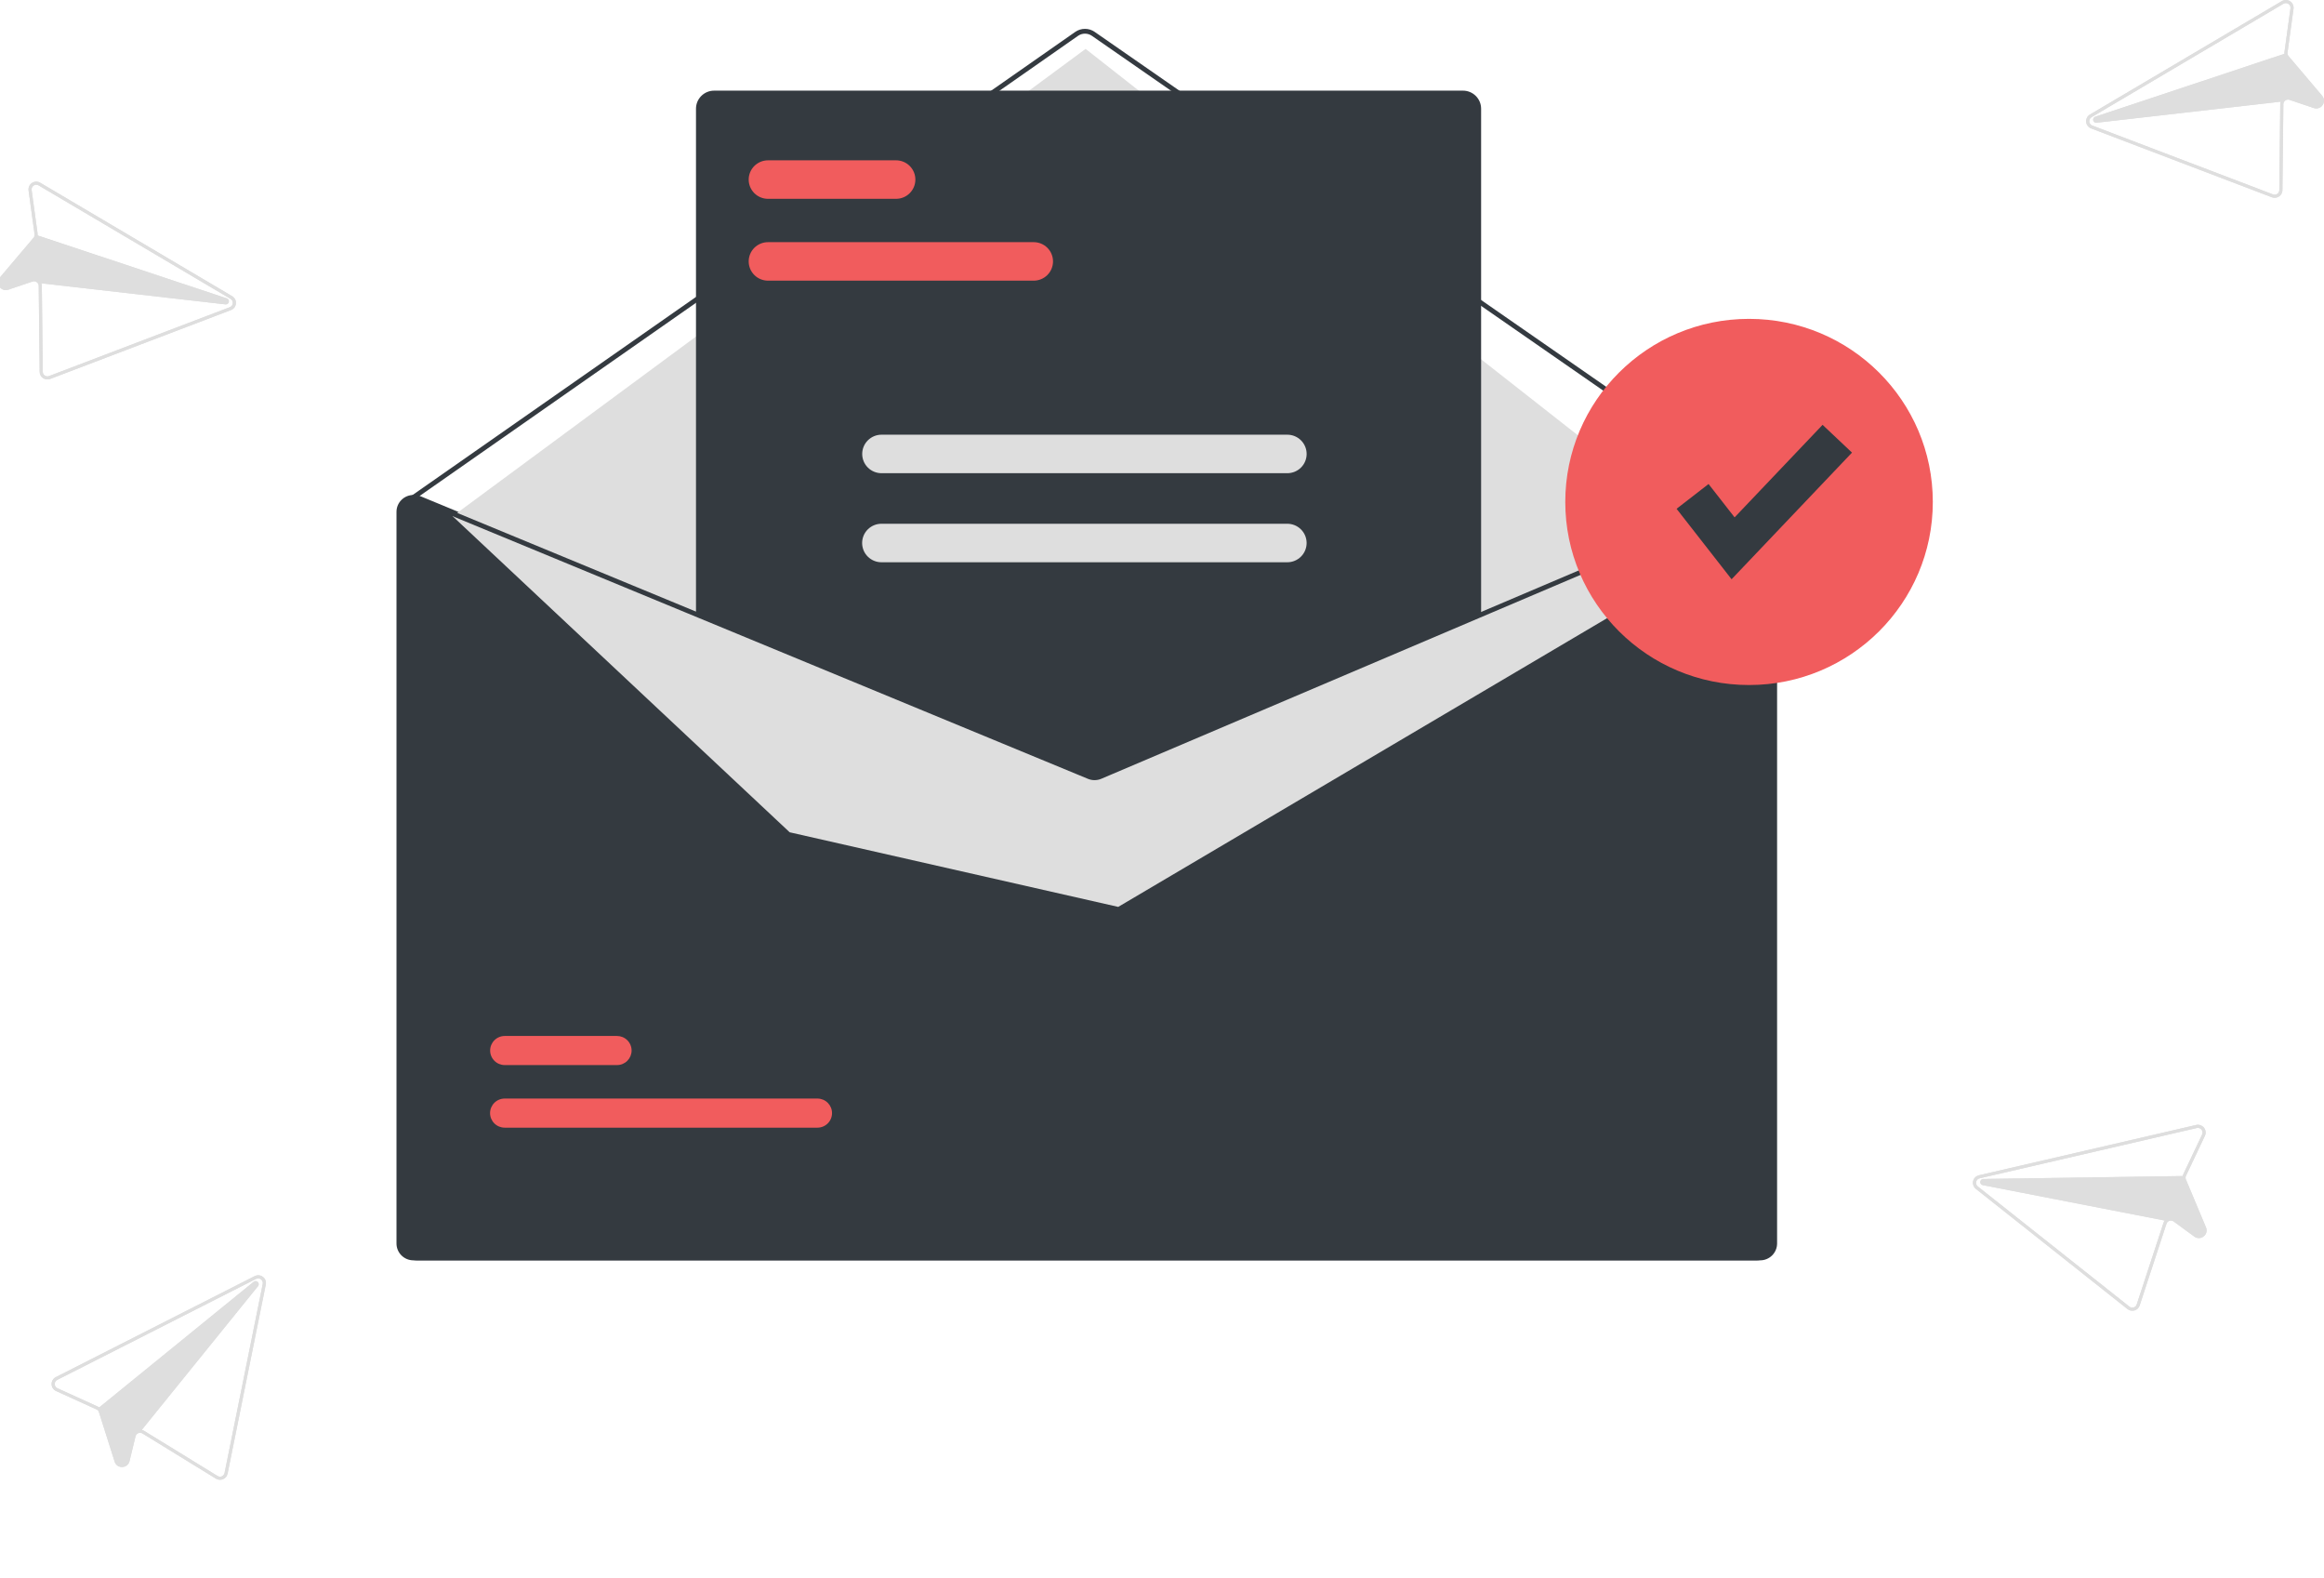<svg width="246" height="167" viewBox="0 0 246 167" fill="none" xmlns="http://www.w3.org/2000/svg">
<g clip-path="url(#clip0_893_17043)">
<path d="M186.319 52.379H186.267L156.911 64.864L116.746 81.946C116.59 82.012 116.421 82.046 116.251 82.047C116.081 82.048 115.912 82.015 115.754 81.951L74.316 64.828L44.239 52.399L44.193 52.379H44.142C43.667 52.379 43.212 52.567 42.876 52.902C42.541 53.236 42.352 53.689 42.352 54.162V131.587C42.352 132.06 42.541 132.513 42.876 132.847C43.212 133.182 43.667 133.37 44.142 133.37H186.319C186.793 133.37 187.248 133.182 187.584 132.847C187.919 132.513 188.108 132.06 188.109 131.587V54.162C188.108 53.689 187.919 53.236 187.584 52.902C187.248 52.567 186.793 52.379 186.319 52.379Z" fill="#343A40"/>
<path d="M186.443 52.889C186.391 52.889 186.34 52.873 186.297 52.843L115.577 3.789C115.362 3.641 115.106 3.561 114.844 3.562C114.583 3.562 114.327 3.642 114.112 3.792L43.902 52.843C43.846 52.881 43.778 52.896 43.711 52.885C43.644 52.873 43.585 52.835 43.546 52.78C43.508 52.725 43.492 52.657 43.504 52.59C43.515 52.524 43.553 52.465 43.608 52.426L113.819 3.375C114.119 3.166 114.477 3.053 114.844 3.053C115.21 3.052 115.568 3.163 115.87 3.371L186.59 52.425C186.634 52.456 186.668 52.501 186.685 52.552C186.703 52.603 186.704 52.659 186.687 52.711C186.671 52.762 186.639 52.808 186.595 52.84C186.551 52.872 186.498 52.889 186.443 52.889Z" fill="#343A40"/>
<path d="M47.914 54.628L114.914 5.172L182.423 58.147L118.366 95.968L83.589 88.073L47.914 54.628Z" fill="#DEDEDE"/>
<path d="M86.523 119.33H53.424C53.014 119.331 52.62 119.169 52.33 118.881C52.039 118.592 51.876 118.201 51.875 117.792C51.874 117.384 52.037 116.992 52.326 116.703C52.616 116.413 53.009 116.251 53.419 116.25H86.523C86.933 116.249 87.327 116.411 87.618 116.699C87.908 116.988 88.072 117.379 88.072 117.788C88.073 118.196 87.91 118.588 87.621 118.878C87.331 119.167 86.938 119.33 86.528 119.33H86.523Z" fill="#F15C5D"/>
<path d="M65.306 112.707H53.43C53.02 112.708 52.627 112.546 52.337 112.257C52.047 111.969 51.883 111.578 51.883 111.169C51.882 110.761 52.044 110.369 52.334 110.08C52.623 109.791 53.016 109.628 53.426 109.627H65.306C65.509 109.627 65.71 109.666 65.898 109.743C66.086 109.82 66.257 109.933 66.401 110.076C66.545 110.219 66.659 110.389 66.737 110.575C66.815 110.762 66.855 110.963 66.856 111.165C66.856 111.367 66.816 111.568 66.739 111.755C66.661 111.942 66.547 112.112 66.404 112.255C66.26 112.398 66.09 112.512 65.902 112.59C65.715 112.667 65.514 112.707 65.31 112.707H65.306Z" fill="#F15C5D"/>
<path d="M115.859 82.174C115.608 82.174 115.359 82.126 115.126 82.031L73.805 64.954V11.502C73.805 11.029 73.994 10.576 74.33 10.242C74.665 9.907 75.12 9.719 75.595 9.719H154.866C155.341 9.719 155.796 9.907 156.131 10.242C156.467 10.576 156.655 11.029 156.656 11.502V64.992L156.578 65.025L116.615 82.022C116.376 82.123 116.119 82.174 115.859 82.174Z" fill="#343A40"/>
<path d="M115.854 82.302C115.586 82.302 115.32 82.25 115.072 82.149L73.672 65.04V11.502C73.672 10.995 73.875 10.51 74.234 10.152C74.594 9.794 75.081 9.592 75.59 9.592H154.861C155.37 9.592 155.857 9.794 156.217 10.152C156.576 10.51 156.778 10.995 156.779 11.502V65.076L116.661 82.14C116.405 82.247 116.131 82.302 115.854 82.302ZM74.183 64.699L115.267 81.678C115.65 81.833 116.079 81.831 116.461 81.671L156.268 64.74V11.502C156.267 11.131 156.119 10.775 155.855 10.512C155.591 10.249 155.234 10.102 154.861 10.101H75.59C75.217 10.102 74.859 10.249 74.596 10.512C74.332 10.775 74.184 11.131 74.183 11.502L74.183 64.699Z" fill="#343A40"/>
<path d="M185.936 52.379H185.885L156.529 64.864L116.364 81.946C116.207 82.012 116.038 82.046 115.868 82.047C115.698 82.048 115.529 82.015 115.371 81.951L73.933 64.828L43.856 52.399L43.81 52.379H43.759C43.284 52.379 42.829 52.567 42.494 52.902C42.158 53.236 41.969 53.689 41.969 54.162V131.587C41.969 132.06 42.158 132.513 42.494 132.847C42.829 133.182 43.284 133.37 43.759 133.37H185.936C186.41 133.37 186.865 133.182 187.201 132.847C187.536 132.513 187.725 132.06 187.726 131.587V54.162C187.725 53.689 187.536 53.236 187.201 52.902C186.865 52.567 186.41 52.379 185.936 52.379ZM187.214 131.587C187.214 131.925 187.079 132.249 186.84 132.488C186.6 132.726 186.275 132.861 185.936 132.861H43.759C43.42 132.861 43.094 132.726 42.855 132.488C42.615 132.249 42.48 131.925 42.48 131.587V54.162C42.481 53.832 42.609 53.516 42.838 53.279C43.067 53.041 43.38 52.901 43.71 52.888L73.933 65.378L115.175 82.422C115.621 82.603 116.121 82.6 116.566 82.414L156.529 65.416L185.987 52.888C186.317 52.903 186.628 53.043 186.857 53.28C187.086 53.517 187.214 53.833 187.214 54.162V131.587Z" fill="#343A40"/>
<path d="M109.421 29.7H81.293C80.751 29.699 80.231 29.484 79.848 29.102C79.465 28.72 79.25 28.202 79.25 27.663C79.25 27.123 79.465 26.605 79.848 26.223C80.231 25.841 80.751 25.626 81.293 25.625H109.421C109.963 25.626 110.483 25.841 110.866 26.223C111.249 26.605 111.464 27.123 111.464 27.663C111.464 28.202 111.249 28.72 110.866 29.102C110.483 29.484 109.963 29.699 109.421 29.7Z" fill="#F15C5D"/>
<path d="M94.849 21.04H81.296C80.753 21.04 80.233 20.825 79.849 20.443C79.466 20.061 79.25 19.543 79.25 19.002C79.25 18.462 79.466 17.944 79.849 17.562C80.233 17.18 80.753 16.965 81.296 16.965H94.849C95.391 16.965 95.912 17.18 96.295 17.562C96.679 17.944 96.894 18.462 96.894 19.002C96.894 19.543 96.679 20.061 96.295 20.443C95.912 20.825 95.391 21.04 94.849 21.04Z" fill="#F15C5D"/>
<path d="M136.268 50.075H93.308C92.766 50.074 92.247 49.859 91.864 49.477C91.481 49.095 91.266 48.577 91.266 48.038C91.266 47.498 91.481 46.98 91.864 46.598C92.247 46.216 92.766 46.001 93.308 46H136.268C136.81 46.001 137.33 46.216 137.713 46.598C138.096 46.98 138.311 47.498 138.311 48.038C138.311 48.577 138.096 49.095 137.713 49.477C137.33 49.859 136.81 50.074 136.268 50.075Z" fill="#DEDEDE"/>
<path d="M136.263 59.499H93.303C92.761 59.499 92.241 59.284 91.857 58.902C91.473 58.52 91.258 58.002 91.258 57.461C91.258 56.921 91.473 56.403 91.857 56.021C92.241 55.639 92.761 55.424 93.303 55.424H136.263C136.806 55.424 137.326 55.639 137.71 56.021C138.094 56.403 138.309 56.921 138.309 57.461C138.309 58.002 138.094 58.52 137.71 58.902C137.326 59.284 136.806 59.499 136.263 59.499Z" fill="#DEDEDE"/>
<path d="M185.14 72.49C195.883 72.49 204.592 63.816 204.592 53.116C204.592 42.416 195.883 33.742 185.14 33.742C174.396 33.742 165.688 42.416 165.688 53.116C165.688 63.816 174.396 72.49 185.14 72.49Z" fill="#F15C5D"/>
<path d="M183.291 61.297L177.469 53.841L180.854 51.218L183.611 54.748L192.924 44.957L196.038 47.896L183.291 61.297Z" fill="#343A40"/>
<path d="M4.255 19.336C4.122 19.258 3.97 19.219 3.815 19.223C3.661 19.227 3.511 19.274 3.383 19.359C3.254 19.444 3.152 19.564 3.089 19.703C3.025 19.843 3.003 19.998 3.024 20.151L3.658 24.782C3.666 24.85 3.662 24.919 3.644 24.986C3.624 25.051 3.591 25.112 3.546 25.164L-0.004 29.354C-0.123 29.488 -0.193 29.659 -0.202 29.838C-0.211 30.017 -0.16 30.194 -0.057 30.341L-0.053 30.346C0.047 30.494 0.193 30.605 0.363 30.661C0.533 30.716 0.716 30.714 0.885 30.654L3.449 29.787C3.534 29.759 3.625 29.754 3.712 29.774C3.799 29.794 3.88 29.836 3.945 29.898C3.993 29.942 4.031 29.997 4.058 30.057C4.084 30.117 4.098 30.182 4.098 30.247L4.198 39.347C4.199 39.478 4.232 39.608 4.295 39.724C4.357 39.84 4.447 39.939 4.557 40.013C4.666 40.087 4.791 40.133 4.922 40.148C5.053 40.163 5.186 40.147 5.309 40.1L24.447 32.81C24.592 32.756 24.718 32.661 24.811 32.539C24.904 32.416 24.96 32.27 24.973 32.116C24.986 31.963 24.956 31.809 24.885 31.673C24.814 31.536 24.706 31.422 24.573 31.344L24.313 31.189L4.255 19.336ZM3.348 20.106C3.335 20.015 3.349 19.922 3.387 19.838C3.426 19.754 3.487 19.682 3.564 19.631C3.641 19.581 3.731 19.552 3.824 19.55C3.917 19.548 4.008 19.571 4.088 19.618L24.139 31.468L24.406 31.625C24.485 31.673 24.55 31.741 24.592 31.823C24.634 31.905 24.652 31.997 24.645 32.089C24.637 32.18 24.603 32.268 24.548 32.342C24.492 32.415 24.417 32.472 24.331 32.505L5.193 39.795C5.119 39.823 5.039 39.833 4.961 39.824C4.882 39.815 4.807 39.787 4.741 39.742C4.676 39.698 4.622 39.638 4.585 39.569C4.547 39.499 4.527 39.422 4.526 39.343L4.426 30.244C4.426 30.154 4.41 30.064 4.38 29.979L23.864 32.209C23.94 32.219 24.017 32.201 24.082 32.16C24.146 32.119 24.195 32.057 24.218 31.984C24.241 31.912 24.238 31.833 24.21 31.762C24.181 31.692 24.129 31.633 24.061 31.597C24.045 31.588 24.028 31.58 24.01 31.575L3.987 24.918C3.992 24.858 3.99 24.797 3.982 24.737L3.348 20.106Z" fill="#DEDEDE"/>
<path d="M232.465 119.046C232.615 119.012 232.772 119.02 232.918 119.07C233.064 119.121 233.193 119.211 233.29 119.331C233.387 119.45 233.448 119.595 233.466 119.747C233.484 119.9 233.459 120.055 233.394 120.194L231.393 124.418C231.364 124.481 231.348 124.548 231.345 124.617C231.344 124.685 231.357 124.753 231.384 124.816L233.507 129.881C233.579 130.045 233.594 130.229 233.549 130.403C233.504 130.576 233.402 130.73 233.259 130.838L233.254 130.842C233.115 130.953 232.942 131.015 232.763 131.017C232.584 131.019 232.41 130.961 232.268 130.853L230.084 129.253C230.011 129.201 229.926 129.169 229.837 129.162C229.747 129.154 229.658 129.171 229.578 129.21C229.518 129.238 229.465 129.278 229.422 129.327C229.379 129.377 229.346 129.434 229.326 129.497L226.488 138.143C226.448 138.268 226.377 138.382 226.282 138.474C226.188 138.565 226.072 138.633 225.945 138.67C225.819 138.707 225.685 138.714 225.556 138.689C225.426 138.664 225.305 138.608 225.201 138.527L209.15 125.807C209.029 125.712 208.938 125.584 208.886 125.439C208.834 125.294 208.825 125.137 208.858 124.987C208.892 124.837 208.968 124.699 209.076 124.59C209.185 124.481 209.322 124.405 209.473 124.371L209.767 124.302L232.465 119.046ZM233.098 120.053C233.137 119.97 233.152 119.877 233.141 119.786C233.13 119.694 233.093 119.607 233.035 119.535C232.976 119.464 232.899 119.41 232.812 119.38C232.724 119.349 232.63 119.345 232.54 119.365L209.849 124.62L209.547 124.69C209.457 124.711 209.375 124.757 209.31 124.822C209.245 124.888 209.2 124.97 209.18 125.06C209.16 125.149 209.165 125.243 209.196 125.33C209.227 125.417 209.281 125.494 209.353 125.551L225.404 138.271C225.466 138.32 225.539 138.353 225.617 138.368C225.695 138.383 225.775 138.379 225.851 138.356C225.927 138.334 225.996 138.293 226.053 138.238C226.109 138.183 226.152 138.115 226.176 138.04L229.014 129.394C229.042 129.309 229.083 129.228 229.138 129.156L209.887 125.41C209.812 125.396 209.744 125.356 209.695 125.298C209.646 125.239 209.619 125.165 209.618 125.089C209.618 125.013 209.644 124.939 209.693 124.88C209.741 124.821 209.809 124.781 209.884 124.767C209.903 124.763 209.921 124.761 209.94 124.761L231.038 124.449C231.051 124.39 231.071 124.332 231.098 124.278L233.098 120.053Z" fill="#DEDEDE"/>
<path d="M4.255 19.336C4.122 19.258 3.97 19.219 3.815 19.223C3.661 19.227 3.511 19.274 3.383 19.359C3.254 19.444 3.152 19.564 3.089 19.703C3.025 19.843 3.003 19.998 3.024 20.151L3.658 24.782C3.666 24.85 3.662 24.919 3.644 24.986C3.624 25.051 3.591 25.112 3.546 25.164L-0.004 29.354C-0.123 29.488 -0.193 29.659 -0.202 29.838C-0.211 30.017 -0.16 30.194 -0.057 30.341L-0.053 30.346C0.047 30.494 0.193 30.605 0.363 30.661C0.533 30.716 0.716 30.714 0.885 30.654L3.449 29.787C3.534 29.759 3.625 29.754 3.712 29.774C3.799 29.794 3.88 29.836 3.945 29.898C3.993 29.942 4.031 29.997 4.058 30.057C4.084 30.117 4.098 30.182 4.098 30.247L4.198 39.347C4.199 39.478 4.232 39.608 4.295 39.724C4.357 39.84 4.447 39.939 4.557 40.013C4.666 40.087 4.791 40.133 4.922 40.148C5.053 40.163 5.186 40.147 5.309 40.1L24.447 32.81C24.592 32.756 24.718 32.661 24.811 32.539C24.904 32.416 24.96 32.27 24.973 32.116C24.986 31.963 24.956 31.809 24.885 31.673C24.814 31.536 24.706 31.422 24.573 31.344L24.313 31.189L4.255 19.336ZM3.348 20.106C3.335 20.015 3.349 19.922 3.387 19.838C3.426 19.754 3.487 19.682 3.564 19.631C3.641 19.581 3.731 19.552 3.824 19.55C3.917 19.548 4.008 19.571 4.088 19.618L24.139 31.468L24.406 31.625C24.485 31.673 24.55 31.741 24.592 31.823C24.634 31.905 24.652 31.997 24.645 32.089C24.637 32.18 24.603 32.268 24.548 32.342C24.492 32.415 24.417 32.472 24.331 32.505L5.193 39.795C5.119 39.823 5.039 39.833 4.961 39.824C4.882 39.815 4.807 39.787 4.741 39.742C4.676 39.698 4.622 39.638 4.585 39.569C4.547 39.499 4.527 39.422 4.526 39.343L4.426 30.244C4.426 30.154 4.41 30.064 4.38 29.979C4.337 29.857 4.265 29.747 4.17 29.66C4.157 29.647 4.143 29.635 4.128 29.622L4.127 29.621C4.02 29.533 3.891 29.473 3.754 29.448C3.617 29.423 3.476 29.433 3.344 29.478L0.778 30.346C0.677 30.382 0.567 30.384 0.465 30.35C0.363 30.316 0.275 30.249 0.216 30.159L0.214 30.156C0.151 30.069 0.12 29.962 0.126 29.855C0.132 29.747 0.174 29.645 0.246 29.564L3.797 25.375C3.834 25.331 3.867 25.283 3.895 25.232L3.896 25.231C3.922 25.182 3.943 25.13 3.958 25.077C3.974 25.025 3.983 24.972 3.987 24.918C3.992 24.858 3.99 24.797 3.982 24.737L3.348 20.106Z" fill="#DEDEDE"/>
<path d="M232.465 119.046C232.615 119.012 232.772 119.02 232.918 119.07C233.064 119.121 233.193 119.211 233.29 119.331C233.387 119.45 233.448 119.595 233.466 119.747C233.484 119.9 233.459 120.055 233.394 120.194L231.393 124.418C231.364 124.481 231.348 124.548 231.345 124.617C231.344 124.685 231.357 124.753 231.384 124.816L233.507 129.881C233.579 130.045 233.594 130.229 233.549 130.403C233.504 130.576 233.402 130.73 233.259 130.838L233.254 130.842C233.115 130.953 232.942 131.015 232.763 131.017C232.584 131.019 232.41 130.961 232.268 130.853L230.084 129.253C230.011 129.201 229.926 129.169 229.837 129.162C229.747 129.154 229.658 129.171 229.578 129.21C229.518 129.238 229.465 129.278 229.422 129.327C229.379 129.377 229.346 129.434 229.326 129.497L226.488 138.143C226.448 138.268 226.377 138.382 226.282 138.474C226.188 138.565 226.072 138.633 225.945 138.67C225.819 138.707 225.685 138.714 225.556 138.689C225.426 138.664 225.305 138.608 225.201 138.527L209.15 125.807C209.029 125.712 208.938 125.584 208.886 125.439C208.834 125.294 208.825 125.137 208.858 124.987C208.892 124.837 208.968 124.699 209.076 124.59C209.185 124.481 209.322 124.405 209.473 124.371L209.767 124.302L232.465 119.046ZM233.098 120.053C233.137 119.97 233.152 119.877 233.141 119.786C233.13 119.694 233.093 119.607 233.035 119.535C232.976 119.464 232.899 119.41 232.812 119.38C232.724 119.349 232.63 119.345 232.54 119.365L209.849 124.62L209.547 124.69C209.457 124.711 209.375 124.757 209.31 124.822C209.245 124.888 209.2 124.97 209.18 125.06C209.16 125.149 209.165 125.243 209.196 125.33C209.227 125.417 209.281 125.494 209.353 125.551L225.404 138.271C225.466 138.32 225.539 138.353 225.617 138.368C225.695 138.383 225.775 138.379 225.851 138.356C225.927 138.334 225.996 138.293 226.053 138.238C226.109 138.183 226.152 138.115 226.176 138.04L229.014 129.394C229.042 129.309 229.083 129.228 229.138 129.156C229.216 129.053 229.317 128.97 229.435 128.915C229.451 128.906 229.468 128.899 229.486 128.892L229.487 128.891C229.616 128.839 229.756 128.821 229.895 128.838C230.033 128.856 230.165 128.908 230.277 128.99L232.462 130.591C232.547 130.656 232.652 130.691 232.76 130.69C232.867 130.688 232.971 130.65 233.054 130.583L233.057 130.581C233.143 130.516 233.205 130.424 233.232 130.32C233.259 130.216 233.249 130.105 233.205 130.007L231.082 124.942C231.059 124.889 231.042 124.833 231.032 124.776L231.031 124.775C231.02 124.72 231.016 124.665 231.018 124.609C231.018 124.555 231.025 124.501 231.038 124.449C231.051 124.39 231.071 124.332 231.098 124.278L233.098 120.053Z" fill="#DEDEDE"/>
<path d="M3.984 24.918L24.007 31.575C24.024 31.581 24.042 31.588 24.058 31.597C24.125 31.633 24.178 31.692 24.206 31.763C24.235 31.834 24.238 31.912 24.215 31.985C24.191 32.057 24.143 32.119 24.078 32.16C24.014 32.202 23.937 32.219 23.861 32.209L4.377 29.98L4.032 29.941L4.071 29.616L4.124 29.621L4.125 29.623L23.898 31.884L3.893 25.231L3.891 25.232L3.805 25.203L3.909 24.893L3.984 24.918Z" fill="#DEDEDE"/>
<path d="M231.032 124.449L209.934 124.761C209.916 124.761 209.897 124.763 209.879 124.767C209.804 124.781 209.736 124.821 209.687 124.88C209.639 124.939 209.612 125.013 209.613 125.089C209.613 125.165 209.64 125.239 209.689 125.298C209.739 125.356 209.807 125.396 209.882 125.41L229.132 129.157L229.472 129.223L229.534 128.903L229.481 128.891L229.48 128.892L209.945 125.088L231.025 124.775L231.026 124.776L231.118 124.774L231.112 124.447L231.032 124.449Z" fill="#DEDEDE"/>
<path d="M241.542 0.114L221.484 11.967L221.223 12.121C221.09 12.199 220.982 12.313 220.911 12.45C220.841 12.587 220.81 12.741 220.823 12.894C220.836 13.047 220.893 13.193 220.986 13.316C221.079 13.439 221.205 13.533 221.349 13.588L240.487 20.878C240.61 20.924 240.743 20.941 240.874 20.925C241.005 20.91 241.13 20.864 241.24 20.79C241.349 20.717 241.439 20.617 241.502 20.501C241.564 20.385 241.597 20.256 241.599 20.124L241.699 11.025C241.699 10.959 241.712 10.894 241.739 10.834C241.765 10.774 241.803 10.72 241.852 10.675C241.916 10.614 241.997 10.571 242.084 10.551C242.172 10.532 242.263 10.536 242.348 10.564L244.912 11.431C245.08 11.491 245.264 11.494 245.434 11.438C245.603 11.382 245.75 11.271 245.849 11.123L245.853 11.118C245.957 10.972 246.008 10.795 245.998 10.616C245.989 10.437 245.919 10.266 245.801 10.131L242.25 5.942C242.206 5.889 242.172 5.829 242.153 5.763C242.135 5.697 242.13 5.627 242.139 5.559L242.773 0.928C242.794 0.776 242.771 0.621 242.707 0.481C242.644 0.341 242.542 0.221 242.413 0.137C242.285 0.052 242.135 0.004 241.981 0C241.827 -0.004 241.674 0.036 241.542 0.114ZM242.449 0.884L241.815 5.515C241.806 5.574 241.804 5.635 241.809 5.695L221.786 12.352C221.768 12.358 221.751 12.365 221.735 12.374C221.668 12.411 221.615 12.469 221.587 12.54C221.558 12.611 221.555 12.689 221.578 12.762C221.602 12.834 221.65 12.897 221.714 12.938C221.779 12.979 221.856 12.996 221.932 12.986L241.416 10.757C241.386 10.841 241.37 10.931 241.37 11.021L241.27 20.12C241.269 20.199 241.249 20.277 241.212 20.346C241.174 20.416 241.121 20.475 241.055 20.52C240.99 20.564 240.914 20.592 240.836 20.601C240.757 20.61 240.677 20.601 240.603 20.573L221.465 13.283C221.379 13.249 221.304 13.193 221.249 13.119C221.193 13.045 221.16 12.958 221.152 12.866C221.144 12.774 221.162 12.682 221.204 12.6C221.246 12.518 221.311 12.45 221.39 12.403L221.657 12.245L241.709 0.396C241.788 0.349 241.88 0.325 241.972 0.327C242.065 0.33 242.155 0.358 242.232 0.409C242.309 0.46 242.371 0.531 242.409 0.615C242.447 0.699 242.461 0.792 242.449 0.884Z" fill="#DEDEDE"/>
<path d="M241.542 0.114L221.484 11.967L221.223 12.121C221.09 12.199 220.982 12.313 220.911 12.45C220.841 12.587 220.81 12.741 220.823 12.894C220.836 13.047 220.893 13.193 220.986 13.316C221.079 13.439 221.205 13.533 221.349 13.588L240.487 20.878C240.61 20.924 240.743 20.941 240.874 20.925C241.005 20.91 241.13 20.864 241.24 20.79C241.349 20.717 241.439 20.617 241.502 20.501C241.564 20.385 241.597 20.256 241.599 20.124L241.699 11.025C241.699 10.959 241.712 10.894 241.739 10.834C241.765 10.774 241.803 10.72 241.852 10.675C241.916 10.614 241.997 10.571 242.084 10.551C242.172 10.532 242.263 10.536 242.348 10.564L244.912 11.431C245.08 11.491 245.264 11.494 245.434 11.438C245.603 11.382 245.75 11.271 245.849 11.123L245.853 11.118C245.957 10.972 246.008 10.795 245.998 10.616C245.989 10.437 245.919 10.266 245.801 10.131L242.25 5.942C242.206 5.889 242.172 5.829 242.153 5.763C242.135 5.697 242.13 5.627 242.139 5.559L242.773 0.928C242.794 0.776 242.771 0.621 242.707 0.481C242.644 0.341 242.542 0.221 242.413 0.137C242.285 0.052 242.135 0.004 241.981 0C241.827 -0.004 241.674 0.036 241.542 0.114ZM242.449 0.884L241.815 5.515C241.806 5.574 241.804 5.635 241.809 5.695C241.813 5.749 241.823 5.803 241.838 5.854C241.853 5.908 241.874 5.959 241.9 6.008L241.902 6.009C241.929 6.061 241.962 6.109 242 6.152L245.55 10.342C245.622 10.422 245.665 10.525 245.67 10.632C245.676 10.74 245.645 10.846 245.582 10.934L245.58 10.936C245.521 11.026 245.434 11.093 245.332 11.127C245.23 11.161 245.119 11.159 245.018 11.123L242.453 10.255C242.32 10.211 242.179 10.2 242.042 10.226C241.905 10.251 241.777 10.31 241.669 10.399L241.668 10.4C241.654 10.412 241.64 10.424 241.627 10.437C241.531 10.525 241.459 10.635 241.416 10.757C241.386 10.841 241.37 10.931 241.37 11.021L241.27 20.12C241.269 20.199 241.249 20.277 241.212 20.346C241.174 20.416 241.121 20.475 241.055 20.52C240.99 20.564 240.914 20.592 240.836 20.601C240.757 20.61 240.677 20.601 240.603 20.573L221.465 13.283C221.379 13.249 221.304 13.193 221.249 13.119C221.193 13.045 221.16 12.958 221.152 12.866C221.144 12.774 221.162 12.682 221.204 12.6C221.246 12.518 221.311 12.45 221.39 12.403L221.657 12.245L241.709 0.396C241.788 0.349 241.88 0.325 241.972 0.327C242.065 0.33 242.155 0.358 242.232 0.409C242.309 0.46 242.371 0.531 242.409 0.615C242.447 0.699 242.461 0.792 242.449 0.884Z" fill="#DEDEDE"/>
<path d="M241.884 5.67L241.988 5.98L241.902 6.01L241.9 6.009L221.894 12.661L241.668 10.4L241.669 10.399L241.722 10.394L241.76 10.718L241.416 10.757L221.932 12.987C221.856 12.996 221.779 12.979 221.714 12.938C221.65 12.897 221.602 12.835 221.578 12.762C221.555 12.689 221.558 12.611 221.586 12.54C221.615 12.469 221.667 12.411 221.735 12.374C221.751 12.365 221.768 12.358 221.786 12.352L241.809 5.695L241.884 5.67Z" fill="#DEDEDE"/>
<path d="M5.908 145.729C5.77 145.799 5.656 145.906 5.577 146.038C5.498 146.17 5.458 146.321 5.461 146.475C5.465 146.628 5.511 146.778 5.596 146.906C5.681 147.035 5.801 147.136 5.941 147.2L10.21 149.142C10.272 149.171 10.329 149.212 10.376 149.262C10.42 149.314 10.454 149.374 10.475 149.44L12.133 154.668C12.184 154.839 12.291 154.989 12.438 155.093C12.585 155.197 12.762 155.248 12.942 155.239L12.949 155.239C13.128 155.234 13.3 155.17 13.438 155.057C13.576 154.944 13.672 154.788 13.711 154.614L14.345 151.992C14.367 151.906 14.412 151.827 14.475 151.764C14.539 151.7 14.618 151.656 14.705 151.634C14.768 151.617 14.835 151.614 14.9 151.624C14.965 151.634 15.027 151.657 15.083 151.692L22.859 156.471C22.971 156.54 23.099 156.581 23.23 156.591C23.362 156.6 23.495 156.577 23.616 156.525C23.736 156.472 23.843 156.391 23.926 156.289C24.009 156.187 24.066 156.066 24.092 155.938L28.134 135.931C28.164 135.78 28.152 135.624 28.097 135.48C28.043 135.336 27.948 135.21 27.826 135.117C27.703 135.024 27.556 134.968 27.402 134.954C27.248 134.941 27.093 134.971 26.956 135.041L26.686 135.178L5.908 145.729ZM6.076 146.904C5.992 146.865 5.921 146.804 5.87 146.727C5.819 146.65 5.791 146.56 5.789 146.468C5.787 146.376 5.811 146.285 5.859 146.205C5.906 146.126 5.975 146.062 6.058 146.02L26.829 135.473L27.106 135.332C27.188 135.291 27.281 135.273 27.373 135.281C27.465 135.29 27.553 135.323 27.626 135.379C27.7 135.435 27.756 135.51 27.789 135.596C27.822 135.682 27.83 135.775 27.812 135.865L23.771 155.872C23.755 155.95 23.721 156.022 23.671 156.083C23.621 156.145 23.557 156.193 23.485 156.225C23.412 156.256 23.333 156.269 23.254 156.264C23.175 156.258 23.098 156.234 23.031 156.192L15.255 151.414C15.179 151.366 15.095 151.331 15.007 151.311L27.312 136.1C27.36 136.041 27.387 135.967 27.387 135.891C27.386 135.815 27.359 135.741 27.31 135.683C27.261 135.624 27.193 135.584 27.117 135.571C27.042 135.557 26.964 135.57 26.897 135.607C26.881 135.616 26.866 135.627 26.851 135.639L10.502 148.937C10.453 148.9 10.4 148.87 10.345 148.845L6.076 146.904Z" fill="#DEDEDE"/>
<path d="M5.908 145.729C5.77 145.799 5.656 145.906 5.577 146.038C5.498 146.17 5.458 146.321 5.461 146.475C5.465 146.628 5.511 146.778 5.596 146.906C5.681 147.035 5.801 147.136 5.941 147.2L10.21 149.142C10.272 149.171 10.329 149.212 10.376 149.262C10.42 149.314 10.454 149.374 10.475 149.44L12.133 154.668C12.184 154.839 12.291 154.989 12.438 155.093C12.585 155.197 12.762 155.248 12.942 155.239L12.949 155.239C13.128 155.234 13.3 155.17 13.438 155.057C13.576 154.944 13.672 154.788 13.711 154.614L14.345 151.992C14.367 151.906 14.412 151.827 14.475 151.764C14.539 151.7 14.618 151.656 14.705 151.634C14.768 151.617 14.835 151.614 14.9 151.624C14.965 151.634 15.027 151.657 15.083 151.692L22.859 156.471C22.971 156.54 23.099 156.581 23.23 156.591C23.362 156.6 23.495 156.577 23.616 156.525C23.736 156.472 23.843 156.391 23.926 156.289C24.009 156.187 24.066 156.066 24.092 155.938L28.134 135.931C28.164 135.78 28.152 135.624 28.097 135.48C28.043 135.336 27.948 135.21 27.826 135.117C27.703 135.024 27.556 134.968 27.402 134.954C27.248 134.941 27.093 134.971 26.956 135.041L26.686 135.178L5.908 145.729ZM6.076 146.904C5.992 146.865 5.921 146.804 5.87 146.727C5.819 146.65 5.791 146.56 5.789 146.468C5.787 146.376 5.811 146.285 5.859 146.205C5.906 146.126 5.975 146.062 6.058 146.02L26.829 135.473L27.106 135.332C27.188 135.291 27.281 135.273 27.373 135.281C27.465 135.29 27.553 135.323 27.626 135.379C27.7 135.435 27.756 135.51 27.789 135.596C27.822 135.682 27.83 135.775 27.812 135.865L23.771 155.872C23.755 155.95 23.721 156.022 23.671 156.083C23.621 156.145 23.557 156.193 23.485 156.225C23.412 156.256 23.333 156.269 23.254 156.264C23.175 156.258 23.098 156.234 23.031 156.192L15.255 151.414C15.179 151.366 15.095 151.331 15.007 151.311C14.88 151.282 14.748 151.284 14.623 151.317C14.605 151.321 14.587 151.327 14.569 151.332L14.568 151.332C14.435 151.376 14.316 151.452 14.221 151.554C14.127 151.656 14.06 151.78 14.027 151.915L13.393 154.539C13.37 154.643 13.312 154.737 13.228 154.805C13.145 154.873 13.041 154.911 12.934 154.912L12.93 154.913C12.822 154.919 12.716 154.888 12.627 154.826C12.539 154.764 12.475 154.673 12.445 154.57L10.787 149.342C10.771 149.286 10.747 149.233 10.719 149.183L10.718 149.181C10.691 149.133 10.658 149.088 10.621 149.046C10.585 149.005 10.545 148.969 10.502 148.937C10.453 148.9 10.4 148.87 10.345 148.845L6.076 146.904Z" fill="#DEDEDE"/>
<path d="M10.499 148.938L26.849 135.64C26.863 135.628 26.879 135.617 26.895 135.608C26.962 135.571 27.04 135.558 27.115 135.572C27.191 135.586 27.259 135.625 27.308 135.684C27.357 135.742 27.384 135.816 27.384 135.892C27.385 135.968 27.358 136.042 27.31 136.101L15.005 151.312L14.787 151.581L14.533 151.376L14.566 151.333L14.567 151.333L27.053 135.896L10.716 149.182L10.716 149.184L10.645 149.241L10.438 148.988L10.499 148.938Z" fill="#DEDEDE"/>
</g>
<defs>
<clipPath id="clip0_893_17043">
<rect width="246" height="167" fill="white"/>
</clipPath>
</defs>
</svg>
